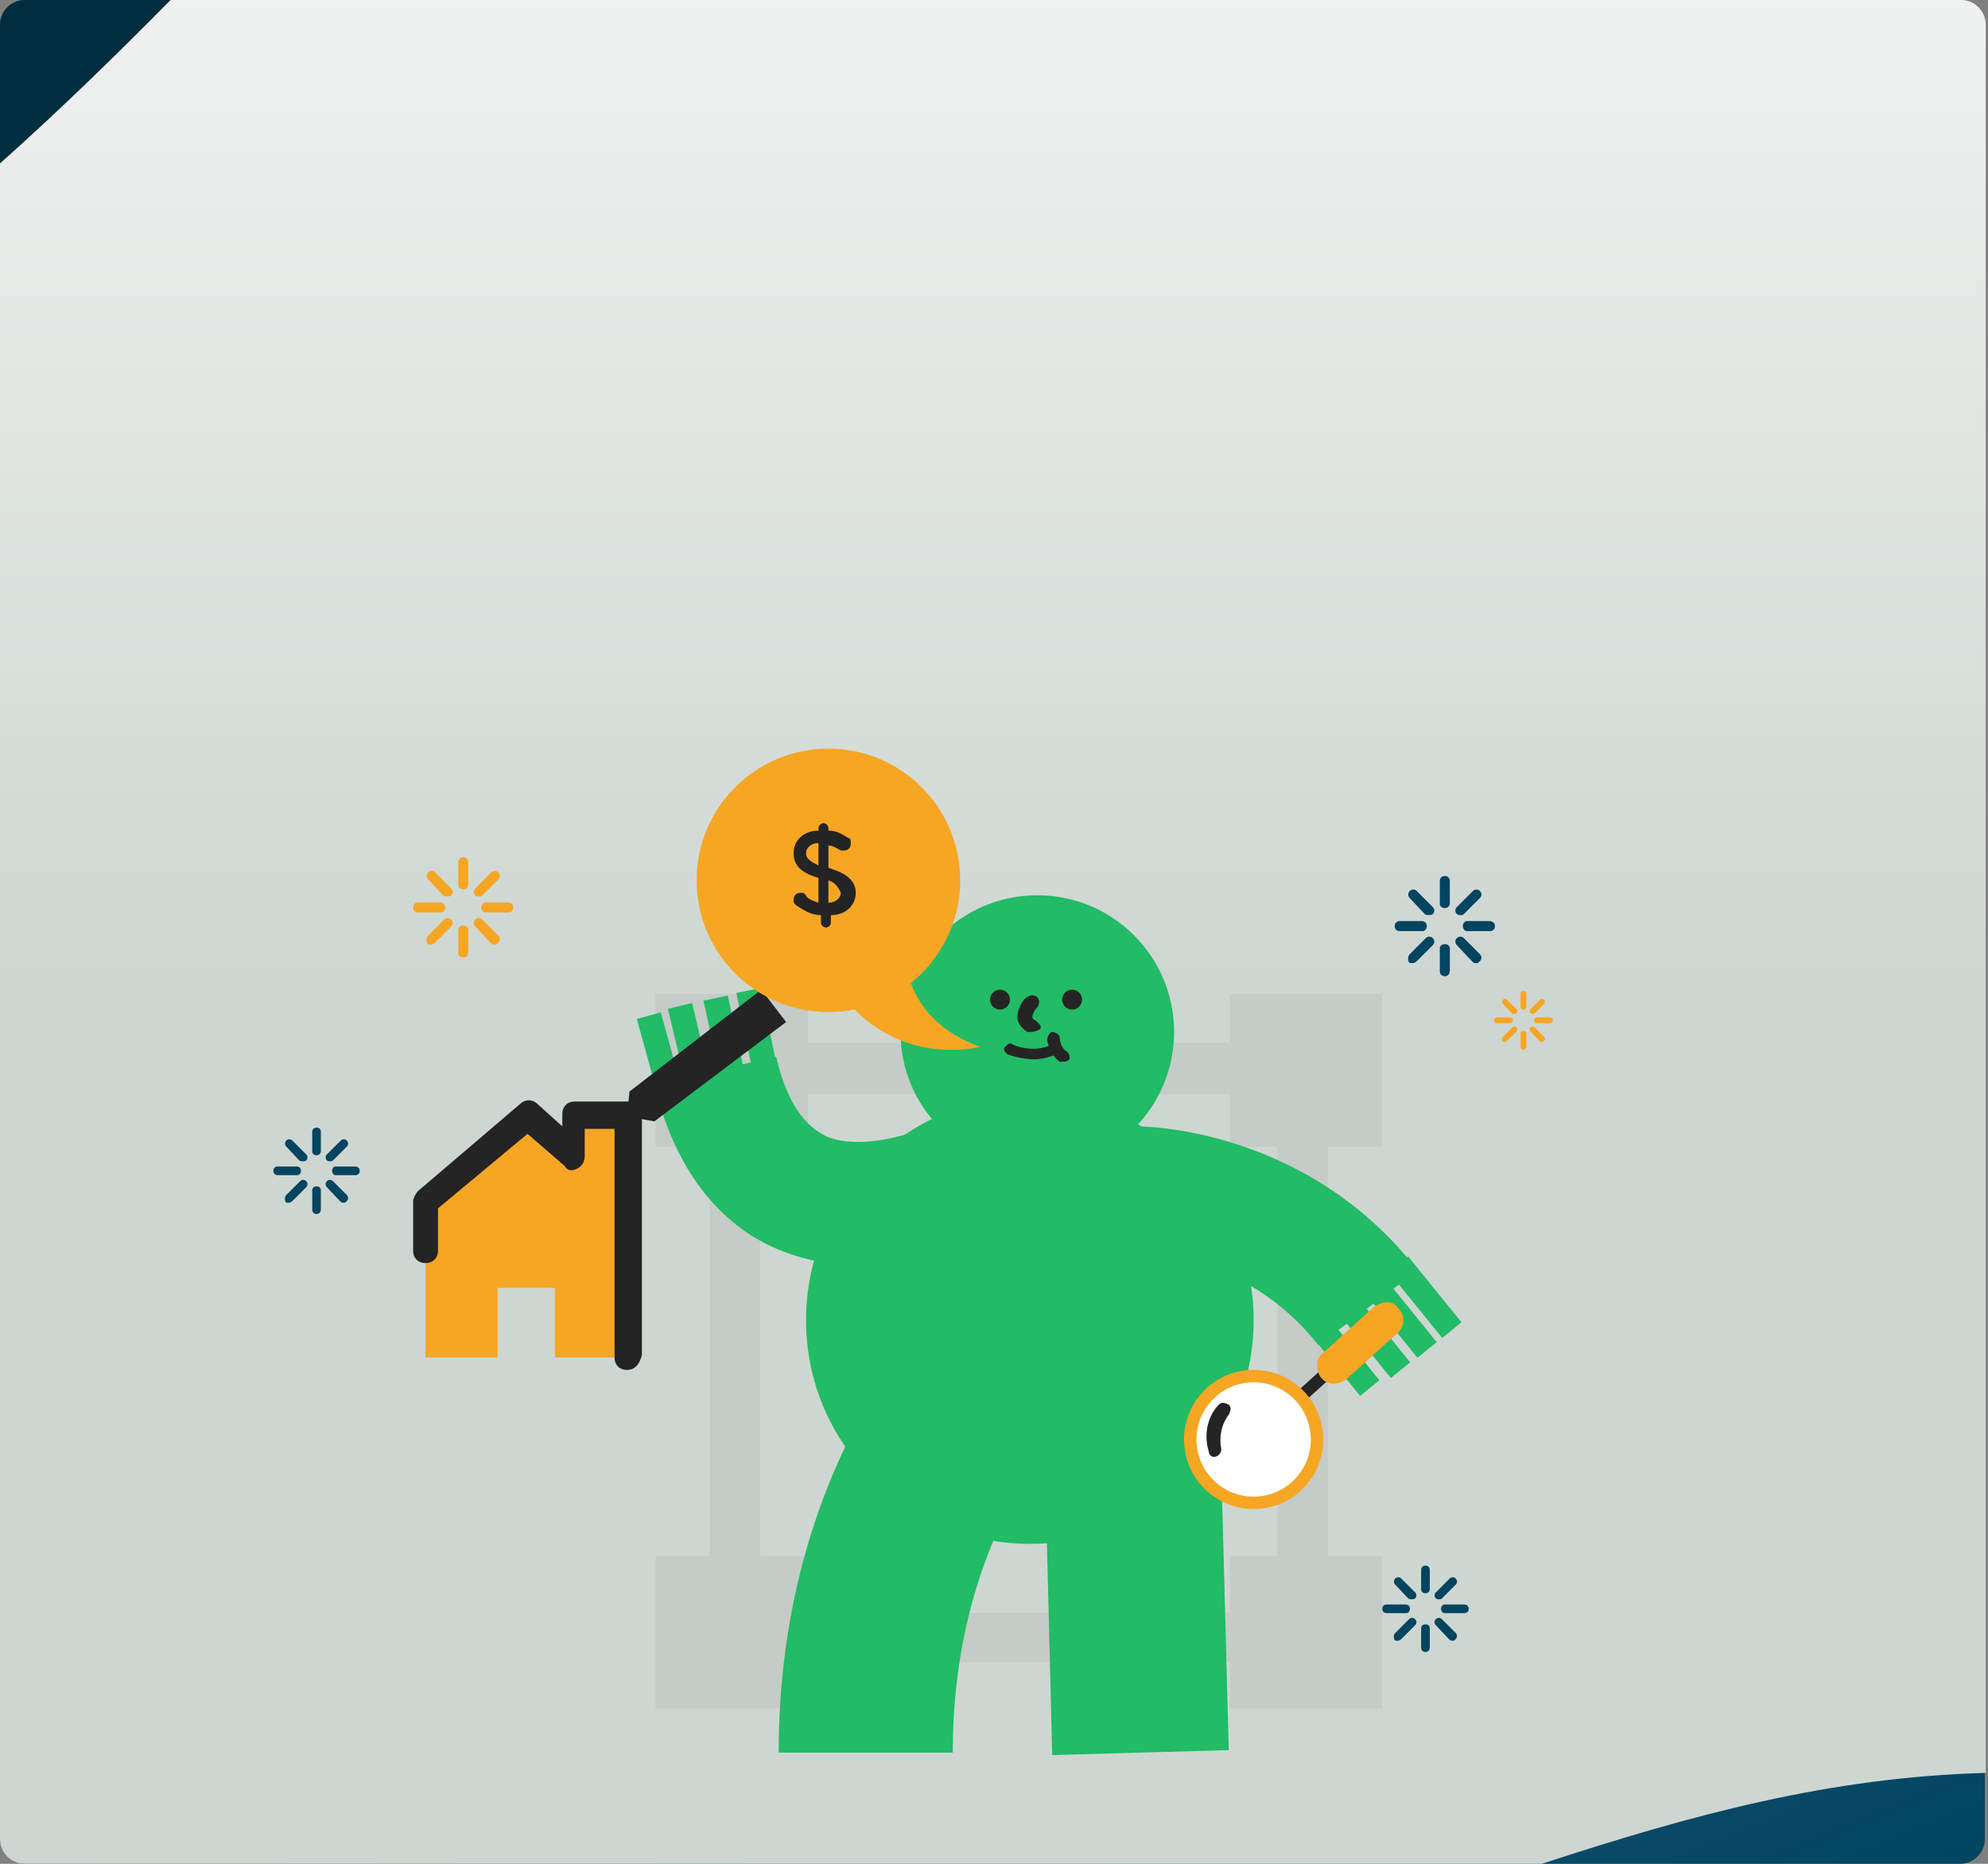 <svg width="640" height="600" viewBox="0 0 640 600" fill="none" xmlns="http://www.w3.org/2000/svg">
<rect x="0" y="0" width="640" height="600" fill="#808080" stroke="none"/>
<rect width="639" height="600" rx="8" fill="#004460"/>
<rect width="639" height="600" rx="8" fill="url(#paint0_linear)"/>
<path fill-rule="evenodd" clip-rule="evenodd" d="M639.262 570.732V8C639.262 3.582 635.68 0 631.262 0H54.947C37.297 17.878 19.198 35.528 0 52.644V592C0 596.418 3.582 600 8 600H496.38C544.504 584.229 588.917 572.126 639.262 570.732Z" fill="#CED6D1"/>
<path fill-rule="evenodd" clip-rule="evenodd" d="M639.262 570.732V8C639.262 3.582 635.68 0 631.262 0H54.947C37.297 17.878 19.198 35.528 0 52.644V592C0 596.418 3.582 600 8 600H496.38C544.504 584.229 588.917 572.126 639.262 570.732Z" fill="url(#paint1_linear)"/>
<g style="mix-blend-mode:multiply">
<path d="M445 369.247V320H395.935V335.694H260.065V320H211V369.247H228.523V501.024H211V550H260.065V535.118H395.935V550H445V501.024H427.477V369.247H445ZM411.302 501.024H395.935V519.153H260.065V501.024H244.698V369.247H260.065V352.2H395.935V369.247H411.302V501.024Z" fill="#A4A4A4" fill-opacity="0.2"/>
</g>
<path d="M465.133 292.326C464.165 292.326 463.52 291.68 463.52 291.035V283.613C463.52 282.645 464.165 282 465.133 282C466.101 282 466.747 282.645 466.747 283.613V290.712C466.747 291.68 466.101 292.326 465.133 292.326Z" fill="#004460"/>
<path d="M459.971 294.584C459.648 294.584 459.003 294.584 458.68 294.261L453.84 289.098C453.195 288.453 453.195 287.485 453.84 286.839C454.485 286.194 455.453 286.194 456.099 286.839L461.262 292.002C461.907 292.648 461.907 293.616 461.262 294.261C460.939 294.584 460.294 294.584 459.971 294.584Z" fill="#004460"/>
<path d="M458.035 299.747H450.613C449.645 299.747 449 299.102 449 298.134C449 297.166 449.645 296.521 450.613 296.521H457.712C458.68 296.521 459.326 297.166 459.326 298.134C459.326 299.102 458.68 299.747 458.035 299.747Z" fill="#004460"/>
<path d="M454.809 310.072C454.486 310.072 453.841 310.072 453.518 309.75C453.195 308.782 453.195 307.814 453.841 307.168L459.004 302.006C459.649 301.36 460.617 301.36 461.262 302.006C461.908 302.651 461.908 303.619 461.262 304.264L456.1 309.427C455.777 309.75 455.131 310.072 454.809 310.072Z" fill="#004460"/>
<path d="M465.133 314.267C464.165 314.267 463.52 313.622 463.52 312.654V305.232C463.52 304.587 464.165 303.941 465.133 303.941C466.101 303.941 466.747 304.587 466.747 305.232V312.331C466.747 313.622 466.101 314.267 465.133 314.267Z" fill="#004460"/>
<path d="M475.46 310.072C475.137 310.072 474.492 310.072 474.169 309.75L469.006 304.264C468.361 303.619 468.361 302.651 469.006 302.006C469.651 301.36 470.619 301.36 471.265 302.006L476.428 307.168C477.073 307.814 477.073 308.782 476.428 309.427C476.105 309.75 475.782 310.072 475.46 310.072Z" fill="#004460"/>
<path d="M479.654 299.747H472.233C471.587 299.747 470.942 299.102 470.942 298.134C470.942 297.166 471.587 296.521 472.233 296.521H479.332C480.622 296.521 481.268 297.166 481.268 298.134C481.268 299.102 480.622 299.747 479.654 299.747Z" fill="#004460"/>
<path d="M470.297 294.584C469.974 294.584 469.329 294.584 469.006 294.261C468.361 293.616 468.361 292.648 469.006 292.002L474.169 286.839C474.814 286.194 475.782 286.194 476.428 286.839C477.073 287.485 477.073 288.453 476.428 289.098L471.265 294.261C470.942 294.584 470.619 294.584 470.297 294.584Z" fill="#004460"/>
<path d="M490.457 325.053C489.89 325.053 489.512 324.675 489.512 324.296V319.946C489.512 319.378 489.89 319 490.457 319C491.025 319 491.403 319.378 491.403 319.946V324.107C491.403 324.675 491.025 325.053 490.457 325.053Z" fill="#F6A623"/>
<path d="M487.431 326.377C487.242 326.377 486.864 326.377 486.675 326.188L483.837 323.162C483.459 322.783 483.459 322.216 483.837 321.837C484.216 321.459 484.783 321.459 485.162 321.837L488.188 324.864C488.566 325.242 488.566 325.81 488.188 326.188C487.999 326.377 487.621 326.377 487.431 326.377Z" fill="#F6A623"/>
<path d="M486.296 329.403H481.946C481.378 329.403 481 329.025 481 328.457C481 327.89 481.378 327.512 481.946 327.512H486.107C486.675 327.512 487.053 327.89 487.053 328.457C487.053 329.025 486.675 329.403 486.296 329.403Z" fill="#F6A623"/>
<path d="M484.405 335.457C484.216 335.457 483.837 335.457 483.648 335.268C483.459 334.7 483.459 334.133 483.837 333.755L486.864 330.728C487.242 330.35 487.81 330.35 488.188 330.728C488.566 331.106 488.566 331.674 488.188 332.052L485.161 335.079C484.972 335.268 484.594 335.457 484.405 335.457Z" fill="#F6A623"/>
<path d="M490.457 337.915C489.89 337.915 489.512 337.537 489.512 336.97V332.619C489.512 332.241 489.89 331.862 490.457 331.862C491.025 331.862 491.403 332.241 491.403 332.619V336.78C491.403 337.537 491.025 337.915 490.457 337.915Z" fill="#F6A623"/>
<path d="M496.511 335.457C496.322 335.457 495.943 335.457 495.754 335.268L492.728 332.052C492.349 331.674 492.349 331.106 492.728 330.728C493.106 330.35 493.673 330.35 494.052 330.728L497.078 333.755C497.456 334.133 497.456 334.7 497.078 335.079C496.889 335.268 496.7 335.457 496.511 335.457Z" fill="#F6A623"/>
<path d="M498.97 329.403H494.619C494.241 329.403 493.863 329.025 493.863 328.457C493.863 327.89 494.241 327.512 494.619 327.512H498.781C499.537 327.512 499.916 327.89 499.916 328.457C499.916 329.025 499.537 329.403 498.97 329.403Z" fill="#F6A623"/>
<path d="M493.484 326.377C493.295 326.377 492.917 326.377 492.728 326.188C492.349 325.81 492.349 325.242 492.728 324.864L495.754 321.837C496.132 321.459 496.7 321.459 497.078 321.837C497.456 322.216 497.456 322.783 497.078 323.162L494.052 326.188C493.863 326.377 493.673 326.377 493.484 326.377Z" fill="#F6A623"/>
<path d="M195.458 384.053C194.891 384.053 194.512 383.675 194.512 383.296V378.946C194.512 378.378 194.891 378 195.458 378C196.025 378 196.404 378.378 196.404 378.946V383.107C196.404 383.675 196.025 384.053 195.458 384.053Z" fill="#F6A623"/>
<path d="M192.431 385.377C192.242 385.377 191.864 385.377 191.675 385.188L188.837 382.162C188.459 381.783 188.459 381.216 188.837 380.837C189.216 380.459 189.783 380.459 190.162 380.837L193.188 383.864C193.566 384.242 193.566 384.81 193.188 385.188C192.999 385.377 192.621 385.377 192.431 385.377Z" fill="#F6A623"/>
<path d="M191.296 388.403H186.946C186.378 388.403 186 388.025 186 387.457C186 386.89 186.378 386.512 186.946 386.512H191.107C191.675 386.512 192.053 386.89 192.053 387.457C192.053 388.025 191.675 388.403 191.296 388.403Z" fill="#F6A623"/>
<path d="M189.405 394.457C189.216 394.457 188.837 394.457 188.648 394.268C188.459 393.7 188.459 393.133 188.837 392.755L191.864 389.728C192.242 389.35 192.81 389.35 193.188 389.728C193.566 390.106 193.566 390.674 193.188 391.052L190.161 394.079C189.972 394.268 189.594 394.457 189.405 394.457Z" fill="#F6A623"/>
<path d="M195.458 396.915C194.891 396.915 194.512 396.537 194.512 395.97V391.619C194.512 391.241 194.891 390.862 195.458 390.862C196.025 390.862 196.404 391.241 196.404 391.619V395.78C196.404 396.537 196.025 396.915 195.458 396.915Z" fill="#F6A623"/>
<path d="M201.511 394.457C201.322 394.457 200.943 394.457 200.754 394.268L197.728 391.052C197.349 390.674 197.349 390.106 197.728 389.728C198.106 389.35 198.673 389.35 199.052 389.728L202.078 392.755C202.456 393.133 202.456 393.7 202.078 394.079C201.889 394.268 201.7 394.457 201.511 394.457Z" fill="#F6A623"/>
<path d="M203.969 388.403H199.618C199.24 388.403 198.862 388.025 198.862 387.457C198.862 386.89 199.24 386.512 199.618 386.512H203.78C204.536 386.512 204.915 386.89 204.915 387.457C204.915 388.025 204.536 388.403 203.969 388.403Z" fill="#F6A623"/>
<path d="M198.484 385.377C198.295 385.377 197.917 385.377 197.728 385.188C197.349 384.81 197.349 384.242 197.728 383.864L200.754 380.837C201.132 380.459 201.7 380.459 202.078 380.837C202.456 381.216 202.456 381.783 202.078 382.162L199.052 385.188C198.863 385.377 198.673 385.377 198.484 385.377Z" fill="#F6A623"/>
<path d="M458.908 512.901C458.074 512.901 457.518 512.345 457.518 511.789V505.391C457.518 504.556 458.074 504 458.908 504C459.743 504 460.299 504.556 460.299 505.391V511.511C460.299 512.345 459.743 512.901 458.908 512.901Z" fill="#004460"/>
<path d="M454.458 514.848C454.18 514.848 453.623 514.848 453.345 514.57L449.173 510.119C448.616 509.563 448.616 508.728 449.173 508.172C449.729 507.616 450.563 507.616 451.12 508.172L455.571 512.623C456.127 513.179 456.127 514.014 455.571 514.57C455.292 514.848 454.736 514.848 454.458 514.848Z" fill="#004460"/>
<path d="M452.789 519.298H446.391C445.556 519.298 445 518.742 445 517.907C445 517.073 445.556 516.517 446.391 516.517H452.511C453.345 516.517 453.901 517.073 453.901 517.907C453.901 518.742 453.345 519.298 452.789 519.298Z" fill="#004460"/>
<path d="M450.007 528.201C449.729 528.201 449.173 528.201 448.895 527.922C448.616 527.088 448.616 526.253 449.173 525.697L453.624 521.246C454.18 520.69 455.014 520.69 455.571 521.246C456.127 521.803 456.127 522.637 455.571 523.194L451.12 527.644C450.842 527.922 450.285 528.201 450.007 528.201Z" fill="#004460"/>
<path d="M458.908 531.815C458.074 531.815 457.518 531.259 457.518 530.425V524.027C457.518 523.47 458.074 522.914 458.908 522.914C459.743 522.914 460.299 523.47 460.299 524.027V530.146C460.299 531.259 459.743 531.815 458.908 531.815Z" fill="#004460"/>
<path d="M467.81 528.201C467.532 528.201 466.975 528.201 466.697 527.922L462.246 523.194C461.69 522.637 461.69 521.803 462.246 521.246C462.803 520.69 463.637 520.69 464.194 521.246L468.644 525.697C469.201 526.253 469.201 527.088 468.644 527.644C468.366 527.922 468.088 528.201 467.81 528.201Z" fill="#004460"/>
<path d="M471.426 519.298H465.028C464.472 519.298 463.916 518.742 463.916 517.907C463.916 517.073 464.472 516.517 465.028 516.517H471.148C472.261 516.517 472.817 517.073 472.817 517.907C472.817 518.742 472.261 519.298 471.426 519.298Z" fill="#004460"/>
<path d="M463.359 514.848C463.081 514.848 462.525 514.848 462.246 514.57C461.69 514.014 461.69 513.179 462.246 512.623L466.697 508.172C467.253 507.616 468.088 507.616 468.644 508.172C469.201 508.728 469.201 509.563 468.644 510.119L464.194 514.57C463.915 514.848 463.637 514.848 463.359 514.848Z" fill="#004460"/>
<path d="M101.908 371.901C101.074 371.901 100.518 371.345 100.518 370.789V364.391C100.518 363.556 101.074 363 101.908 363C102.743 363 103.299 363.556 103.299 364.391V370.511C103.299 371.345 102.743 371.901 101.908 371.901Z" fill="#004460"/>
<path d="M97.457 373.848C97.179 373.848 96.623 373.848 96.345 373.57L92.172 369.119C91.616 368.563 91.616 367.728 92.172 367.172C92.728 366.616 93.563 366.616 94.119 367.172L98.57 371.623C99.126 372.179 99.126 373.014 98.57 373.57C98.292 373.848 97.736 373.848 97.457 373.848Z" fill="#004460"/>
<path d="M95.789 378.298H89.391C88.556 378.298 88 377.742 88 376.907C88 376.073 88.556 375.517 89.391 375.517H95.511C96.345 375.517 96.901 376.073 96.901 376.907C96.901 377.742 96.345 378.298 95.789 378.298Z" fill="#004460"/>
<path d="M93.007 387.201C92.729 387.201 92.173 387.201 91.895 386.922C91.617 386.088 91.617 385.253 92.173 384.697L96.624 380.246C97.18 379.69 98.014 379.69 98.571 380.246C99.127 380.803 99.127 381.637 98.571 382.194L94.12 386.644C93.842 386.922 93.285 387.201 93.007 387.201Z" fill="#004460"/>
<path d="M101.908 390.815C101.074 390.815 100.518 390.259 100.518 389.425V383.027C100.518 382.47 101.074 381.914 101.908 381.914C102.743 381.914 103.299 382.47 103.299 383.027V389.146C103.299 390.259 102.743 390.815 101.908 390.815Z" fill="#004460"/>
<path d="M110.81 387.201C110.532 387.201 109.975 387.201 109.697 386.922L105.246 382.194C104.69 381.637 104.69 380.803 105.246 380.246C105.803 379.69 106.637 379.69 107.194 380.246L111.644 384.697C112.201 385.253 112.201 386.088 111.644 386.644C111.366 386.922 111.088 387.201 110.81 387.201Z" fill="#004460"/>
<path d="M114.426 378.298H108.028C107.471 378.298 106.915 377.742 106.915 376.907C106.915 376.073 107.471 375.517 108.028 375.517H114.147C115.26 375.517 115.816 376.073 115.816 376.907C115.816 377.742 115.26 378.298 114.426 378.298Z" fill="#004460"/>
<path d="M106.359 373.848C106.081 373.848 105.525 373.848 105.246 373.57C104.69 373.014 104.69 372.179 105.246 371.623L109.697 367.172C110.253 366.616 111.088 366.616 111.644 367.172C112.201 367.728 112.201 368.563 111.644 369.119L107.194 373.57C106.915 373.848 106.637 373.848 106.359 373.848Z" fill="#004460"/>
<path d="M149.134 286.326C148.166 286.326 147.521 285.68 147.521 285.035V277.613C147.521 276.645 148.166 276 149.134 276C150.102 276 150.747 276.645 150.747 277.613V284.712C150.747 285.68 150.102 286.326 149.134 286.326Z" fill="#F6A623"/>
<path d="M143.971 288.584C143.648 288.584 143.003 288.584 142.68 288.261L137.84 283.098C137.195 282.453 137.195 281.485 137.84 280.839C138.485 280.194 139.453 280.194 140.099 280.839L145.262 286.002C145.907 286.648 145.907 287.616 145.262 288.261C144.939 288.584 144.294 288.584 143.971 288.584Z" fill="#F6A623"/>
<path d="M142.035 293.747H134.613C133.645 293.747 133 293.102 133 292.134C133 291.166 133.645 290.521 134.613 290.521H141.712C142.68 290.521 143.326 291.166 143.326 292.134C143.326 293.102 142.68 293.747 142.035 293.747Z" fill="#F6A623"/>
<path d="M138.808 304.072C138.486 304.072 137.84 304.072 137.518 303.75C137.195 302.782 137.195 301.814 137.84 301.168L143.003 296.006C143.648 295.36 144.617 295.36 145.262 296.006C145.907 296.651 145.907 297.619 145.262 298.264L140.099 303.427C139.776 303.75 139.131 304.072 138.808 304.072Z" fill="#F6A623"/>
<path d="M149.134 308.267C148.166 308.267 147.521 307.622 147.521 306.654V299.232C147.521 298.587 148.166 297.941 149.134 297.941C150.102 297.941 150.747 298.587 150.747 299.232V306.331C150.747 307.622 150.102 308.267 149.134 308.267Z" fill="#F6A623"/>
<path d="M159.46 304.072C159.137 304.072 158.492 304.072 158.169 303.75L153.006 298.264C152.361 297.619 152.361 296.651 153.006 296.006C153.651 295.36 154.619 295.36 155.265 296.006L160.428 301.168C161.073 301.814 161.073 302.782 160.428 303.427C160.105 303.75 159.782 304.072 159.46 304.072Z" fill="#F6A623"/>
<path d="M163.655 293.747H156.233C155.588 293.747 154.942 293.102 154.942 292.134C154.942 291.166 155.588 290.521 156.233 290.521H163.332C164.623 290.521 165.268 291.166 165.268 292.134C165.268 293.102 164.623 293.747 163.655 293.747Z" fill="#F6A623"/>
<path d="M154.297 288.584C153.974 288.584 153.329 288.584 153.006 288.261C152.361 287.616 152.361 286.648 153.006 286.002L158.169 280.839C158.814 280.194 159.782 280.194 160.428 280.839C161.073 281.485 161.073 282.453 160.428 283.098L155.265 288.261C154.942 288.584 154.619 288.584 154.297 288.584Z" fill="#F6A623"/>
<path d="M333.94 376.203C358.257 376.203 377.97 356.504 377.97 332.203C377.97 307.903 358.257 288.203 333.94 288.203C309.622 288.203 289.909 307.903 289.909 332.203C289.909 356.504 309.622 376.203 333.94 376.203Z" fill="#22BB66"/>
<path d="M321.931 325.001C323.699 325.001 325.133 323.568 325.133 321.801C325.133 320.033 323.699 318.601 321.931 318.601C320.162 318.601 318.729 320.033 318.729 321.801C318.729 323.568 320.162 325.001 321.931 325.001Z" fill="#242424"/>
<path d="M345.147 325.001C346.916 325.001 348.349 323.568 348.349 321.801C348.349 320.033 346.916 318.601 345.147 318.601C343.379 318.601 341.945 320.033 341.945 321.801C341.945 323.568 343.379 325.001 345.147 325.001Z" fill="#242424"/>
<path d="M333.139 341.004C328.336 341.004 324.333 339.404 324.333 339.404C323.532 338.604 322.732 337.804 323.532 337.004C324.333 336.204 325.133 335.404 325.934 336.204C325.934 336.204 332.338 339.404 338.743 336.204C339.543 335.404 341.145 336.204 341.145 337.004C341.945 337.804 341.145 339.404 340.344 339.404C337.942 340.204 335.541 341.004 333.139 341.004Z" fill="#242424"/>
<path d="M341.945 341.802C341.145 341.802 341.145 341.802 341.145 341.802C337.943 339.402 337.142 335.402 337.142 334.602C337.142 333.802 337.943 332.202 338.743 332.202C339.544 332.202 341.145 333.002 341.145 333.802C341.145 335.402 341.945 337.802 343.547 338.602C344.347 339.402 344.347 340.202 344.347 341.002C343.547 341.802 342.746 341.802 341.945 341.802Z" fill="#242424"/>
<path d="M331.538 332.198H330.738C328.336 330.598 327.536 328.998 327.536 327.398C327.536 324.198 329.937 320.998 330.738 320.998C331.538 320.198 333.14 320.198 333.94 320.998C334.741 321.798 334.741 323.398 333.94 324.198C333.14 324.998 332.339 326.598 332.339 327.398C332.339 328.198 333.14 328.198 333.94 328.998C334.741 329.798 335.541 330.598 334.741 331.398C333.14 332.198 332.339 332.198 331.538 332.198Z" fill="#242424"/>
<path d="M338.743 564.999L336.341 468.999H334.74C325.133 482.599 306.721 513.799 306.721 564.199H250.682C250.682 471.399 300.316 422.599 302.718 420.999L310.723 412.999H391.58L395.582 563.399L338.743 564.999Z" fill="#22BB66"/>
<path d="M331.538 497C371.331 497 403.589 464.765 403.589 425C403.589 385.236 371.331 353 331.538 353C291.746 353 259.488 385.236 259.488 425C259.488 464.765 291.746 497 331.538 497Z" fill="#22BB66"/>
<path d="M276.299 407.402C268.293 407.402 259.487 405.802 251.482 402.602C237.072 397.002 218.659 382.602 210.653 349.002L249.881 340.202C254.684 361.002 263.49 364.202 265.892 365.802C283.504 373.002 313.125 357.002 321.931 351.402L344.346 385.002C339.543 387.402 308.321 407.402 276.299 407.402Z" fill="#22BB66"/>
<path d="M244.887 318.057L237.05 319.687L242.268 344.749L250.106 343.119L244.887 318.057Z" fill="#22BB66"/>
<path d="M234.288 320.458L226.466 322.165L231.933 347.176L239.755 345.469L234.288 320.458Z" fill="#22BB66"/>
<path d="M222.805 322.898L215.019 324.758L220.975 349.656L228.761 347.796L222.805 322.898Z" fill="#22BB66"/>
<path d="M212.727 325.903L205.01 328.032L211.83 352.708L219.546 350.578L212.727 325.903Z" fill="#22BB66"/>
<path d="M245.078 318.602L253.083 329.002L210.654 361.002L201.848 359.402L202.648 351.402L245.078 318.602Z" fill="#242424"/>
<path d="M424.403 433.001C401.186 403.401 366.762 402.601 365.962 402.601V362.601C367.563 362.601 420.4 362.601 456.425 409.001L424.403 433.001Z" fill="#22BB66"/>
<path d="M201.848 387.398L169.825 411.398L137.002 387.398L169.825 359.398L201.848 387.398Z" fill="#F6A623"/>
<path d="M201.848 359.398H184.236V387.398H201.848V359.398Z" fill="#F6A623"/>
<path d="M201.848 387.399H137.002V436.999H160.219V414.599H178.631V436.999H201.848V387.399Z" fill="#F6A623"/>
<path d="M201.848 441.003C199.446 441.003 197.845 439.403 197.845 437.003V363.403H188.238V372.203C188.238 373.803 187.438 375.403 185.837 376.203C184.236 377.003 182.635 377.003 181.834 375.403L169.826 365.003L141.006 389.003V402.603C141.006 405.003 139.404 406.603 137.003 406.603C134.601 406.603 133 405.003 133 402.603V386.603C133 385.803 133.801 384.203 134.601 383.403L167.424 355.403C169.025 353.803 171.427 353.803 173.028 355.403L181.033 362.603V358.603C181.033 356.203 182.635 354.603 185.036 354.603H202.648C205.05 354.603 206.651 356.203 206.651 358.603V436.203C205.851 439.403 204.25 441.003 201.848 441.003Z" fill="#242424"/>
<path d="M266.694 325.8C290.127 325.8 309.123 306.817 309.123 283.4C309.123 259.983 290.127 241 266.694 241C243.261 241 224.264 259.983 224.264 283.4C224.264 306.817 243.261 325.8 266.694 325.8Z" fill="#F6A623"/>
<path d="M291.51 305.001C291.51 305.001 289.109 327.401 315.527 337.001C315.527 337.001 282.704 345.801 265.092 310.601" fill="#F6A623"/>
<path d="M426.941 423.2L420.719 428.233L437.845 449.373L444.067 444.34L426.941 423.2Z" fill="#22BB66"/>
<path d="M436.855 417.428L430.633 422.462L447.759 443.602L453.981 438.568L436.855 417.428Z" fill="#22BB66"/>
<path d="M445.409 410.928L439.187 415.962L456.313 437.102L462.535 432.068L445.409 410.928Z" fill="#22BB66"/>
<path d="M453.377 404.537L447.155 409.57L464.281 430.71L470.503 425.677L453.377 404.537Z" fill="#22BB66"/>
<path d="M412.059 452.94L414.743 455.908L436.721 436.064L434.038 433.096L412.059 452.94Z" fill="#242424"/>
<path d="M450.021 421.005C452.423 423.405 452.423 426.605 450.021 429.005L433.209 444.205C430.808 445.805 427.605 445.805 426.004 444.205L425.204 443.405C423.603 441.005 423.603 437.805 425.204 436.205L442.015 421.005C445.218 418.605 448.42 418.605 450.021 421.005Z" fill="#F6A623"/>
<path d="M403.588 485.802C415.968 485.802 426.004 475.773 426.004 463.402C426.004 451.031 415.968 441.002 403.588 441.002C391.209 441.002 381.173 451.031 381.173 463.402C381.173 475.773 391.209 485.802 403.588 485.802Z" fill="#F6A623"/>
<path d="M403.589 481.802C413.758 481.802 422.001 473.564 422.001 463.402C422.001 453.24 413.758 445.002 403.589 445.002C393.419 445.002 385.176 453.24 385.176 463.402C385.176 473.564 393.419 481.802 403.589 481.802Z" fill="white"/>
<path d="M390.78 469.004C389.979 469.004 389.178 468.204 389.178 467.404C387.577 462.604 388.378 456.204 392.381 452.204C393.181 451.404 393.982 451.404 395.583 452.204C396.383 453.004 396.383 453.804 395.583 455.404C393.181 458.604 392.381 462.605 393.181 466.605C393.181 467.405 392.381 469.004 390.78 469.004C391.58 469.004 390.78 469.004 390.78 469.004Z" fill="#242424"/>
<path d="M265.093 264.999C265.893 264.999 266.694 265.799 266.694 266.599V267.399C269.095 267.399 270.696 268.199 273.098 269.799C273.899 269.799 273.899 270.599 273.899 271.399C273.899 272.999 273.098 273.799 271.497 273.799H270.696C269.095 272.999 268.295 272.199 266.694 272.199V279.399C272.298 280.999 275.5 283.399 275.5 287.399C275.5 291.399 272.298 294.599 267.494 294.599V296.999C267.494 297.799 266.694 298.599 265.893 298.599C265.093 298.599 264.292 297.799 264.292 296.999V294.599C261.09 294.599 258.688 292.999 256.286 291.399C255.486 290.599 255.486 290.599 255.486 289.799C255.486 288.199 256.286 287.399 257.888 287.399C258.688 287.399 258.688 287.399 259.489 288.199C259.489 288.999 261.09 289.799 263.491 290.599V282.599C257.888 280.999 255.486 278.599 255.486 274.599C255.486 270.599 258.688 267.399 263.491 267.399V266.599C263.491 265.799 264.292 264.999 265.093 264.999ZM263.491 278.599V271.399C261.09 271.399 259.489 272.999 259.489 274.599C259.489 276.199 260.289 276.999 263.491 278.599ZM266.694 283.399V290.599C269.095 290.599 270.696 288.999 270.696 287.399C269.896 285.799 269.095 284.199 266.694 283.399Z" fill="#242424"/>
<defs>
<linearGradient id="paint0_linear" x1="182.571" y1="4.03562e-06" x2="470.729" y2="693.453" gradientUnits="userSpaceOnUse">
<stop stop-opacity="0.34"/>
<stop offset="1" stop-color="white" stop-opacity="0"/>
</linearGradient>
<linearGradient id="paint1_linear" x1="327.441" y1="-152.941" x2="327.441" y2="318.552" gradientUnits="userSpaceOnUse">
<stop stop-color="white"/>
<stop offset="1" stop-color="white" stop-opacity="0"/>
</linearGradient>
</defs>
</svg>
